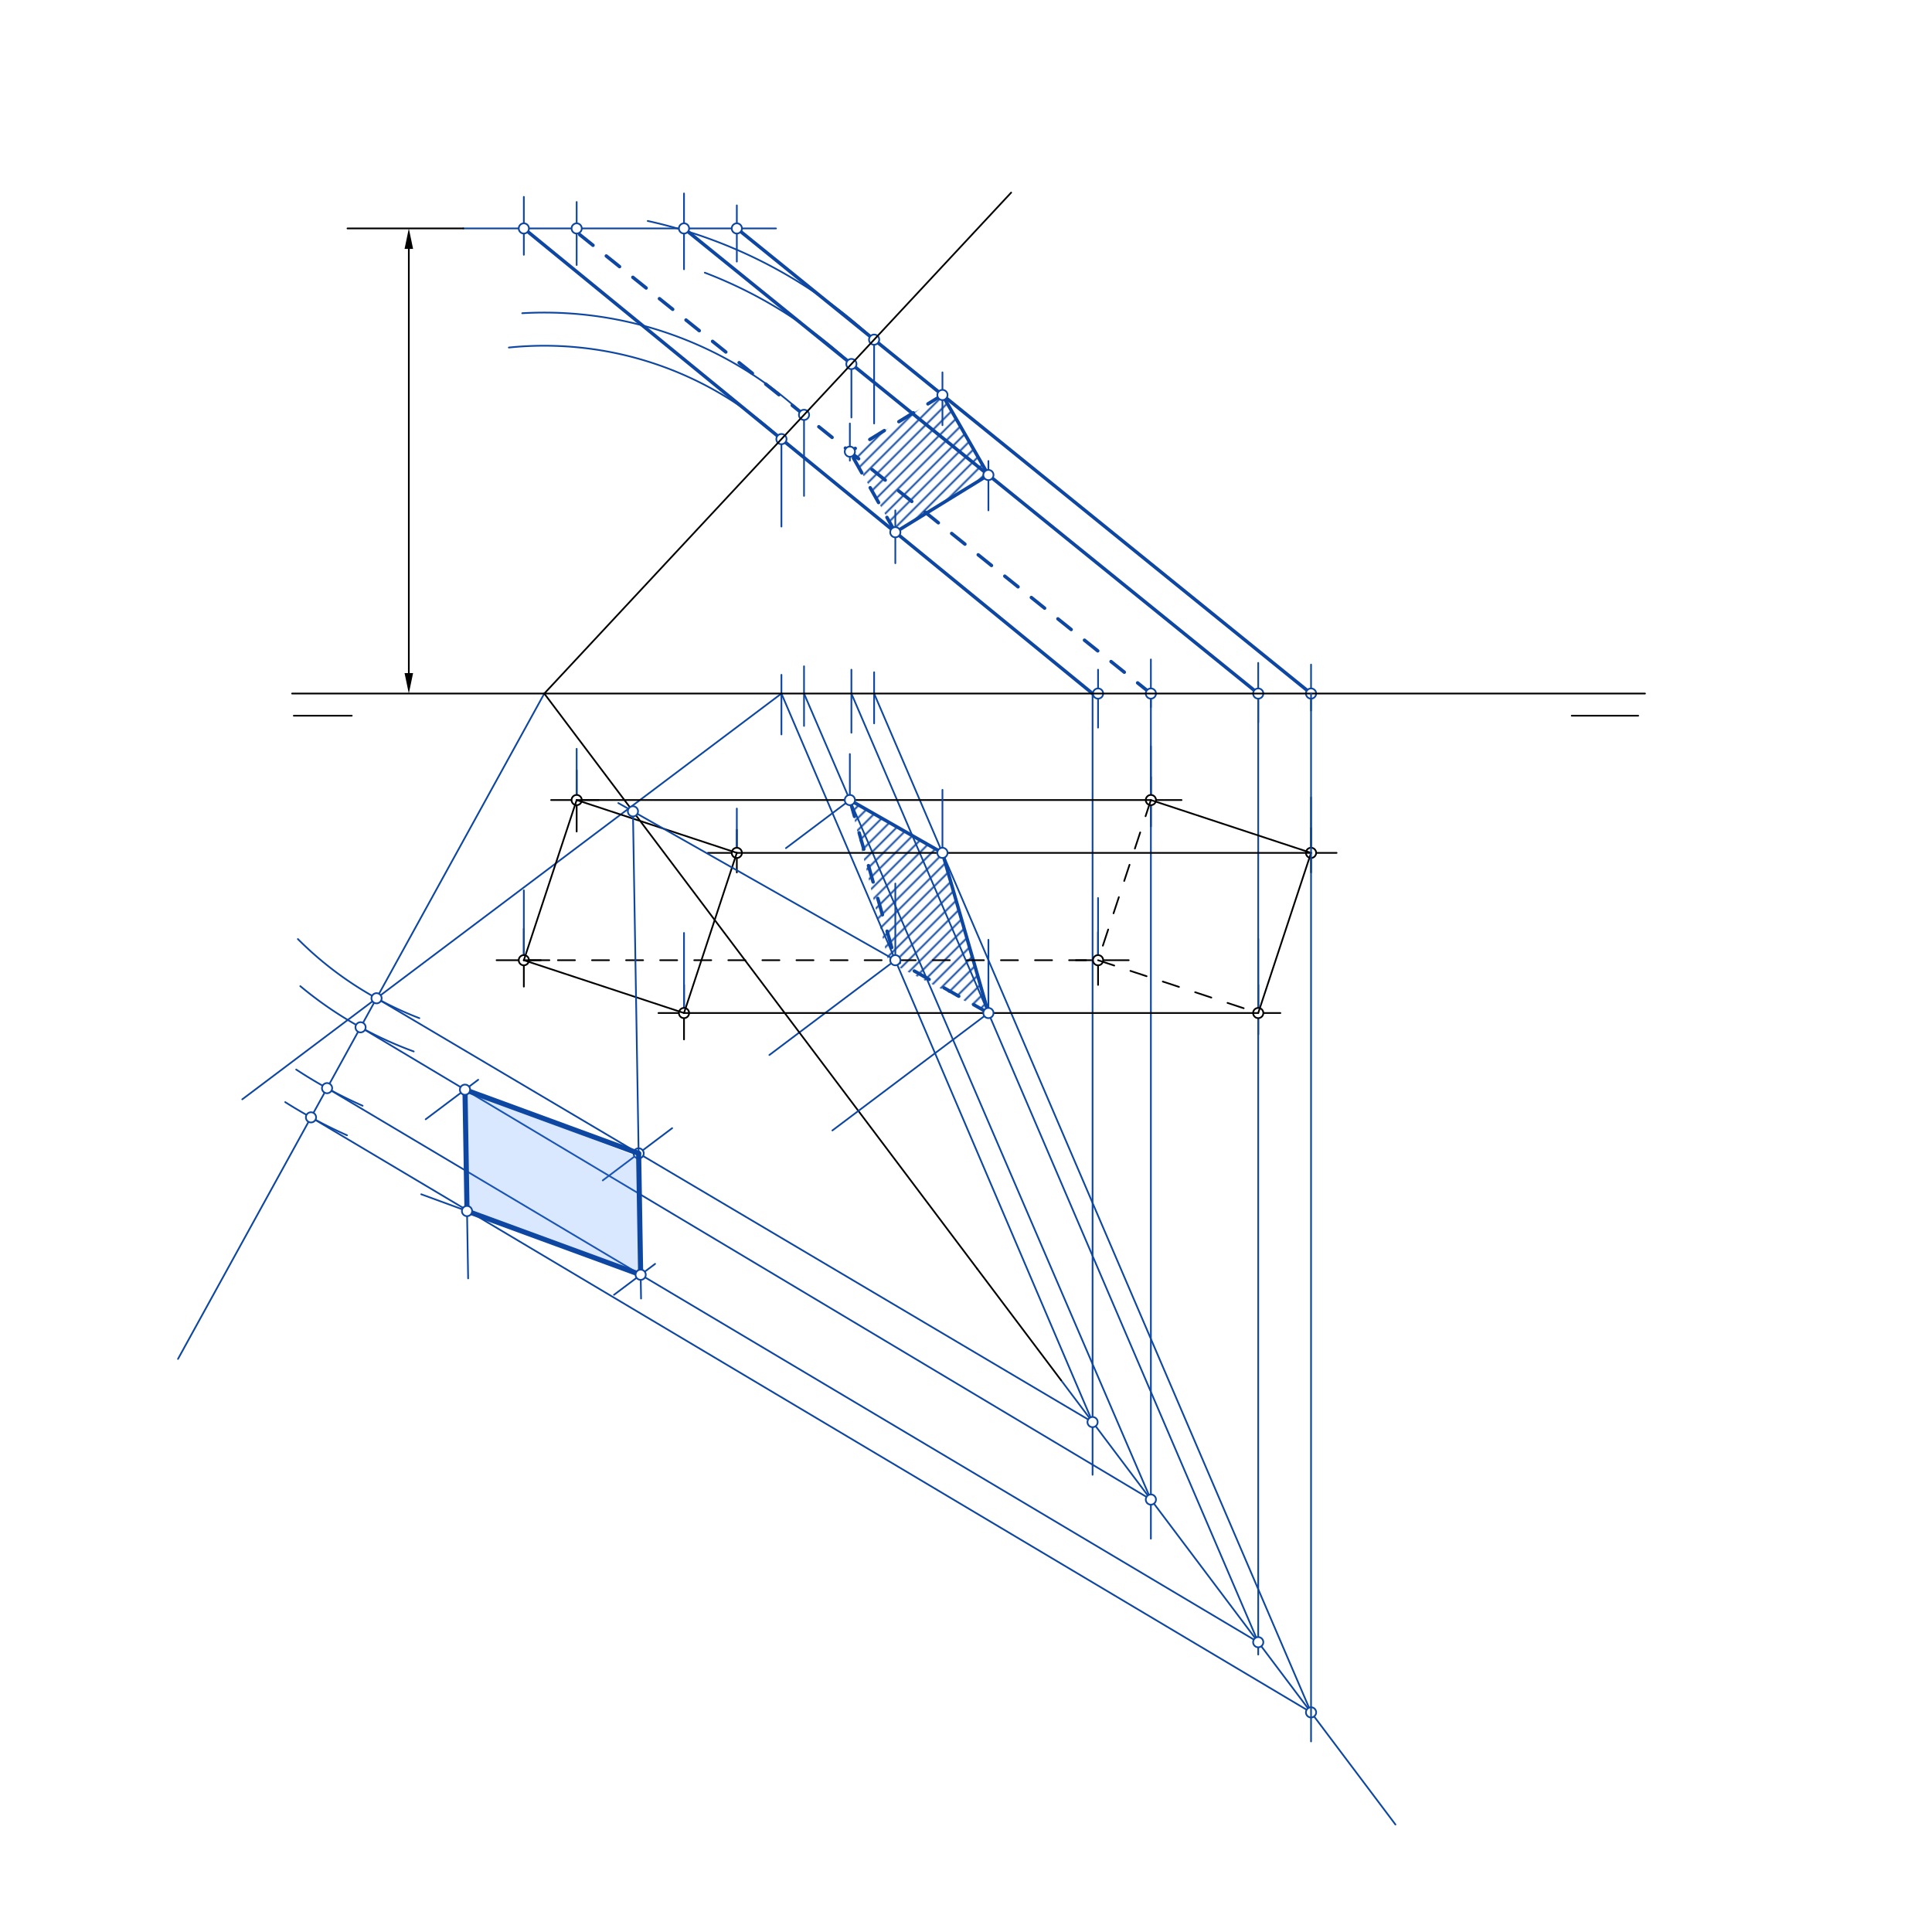 <svg xmlns="http://www.w3.org/2000/svg" class="svg--1it" height="100%" preserveAspectRatio="xMidYMid meet" viewBox="0 0 1133.858 1133.858" width="100%"><defs><marker id="marker-arrow" markerHeight="16" markerUnits="userSpaceOnUse" markerWidth="24" orient="auto-start-reverse" refX="24" refY="4" viewBox="0 0 24 8"><path d="M 0 0 L 24 4 L 0 8 z" stroke="inherit"></path></marker></defs><g class="aux-layer--1FB"><g class="element--2qn"><defs><pattern height="5" id="fill_167_4mhhoq__pattern-stripes" patternTransform="rotate(-45)" patternUnits="userSpaceOnUse" width="5"><rect fill="#0D47A1" height="1" transform="translate(0,0)" width="5"></rect></pattern></defs><g fill="url(#fill_167_4mhhoq__pattern-stripes)"><path d="M 580.081 594.533 L 553.104 500.533 L 498.768 469.533 L 521.433 564.533 L 580.081 594.533 Z" stroke="none"></path></g></g><g class="element--2qn"><defs><pattern height="5" id="fill_172_7arwua__pattern-stripes" patternTransform="rotate(-45)" patternUnits="userSpaceOnUse" width="5"><rect fill="#0D47A1" height="1" transform="translate(0,0)" width="5"></rect></pattern></defs><g fill="url(#fill_172_7arwua__pattern-stripes)"><path d="M 580.081 278.771 L 553.104 231.81 L 498.768 265.079 L 525.447 312.36 L 580.081 278.771 Z" stroke="none"></path></g></g><g class="element--2qn"><line stroke="#000000" stroke-dasharray="none" stroke-linecap="round" stroke-width="1" x1="338.433" x2="338.433" y1="452.033" y2="488.022"></line></g><g class="element--2qn"><line stroke="#000000" stroke-dasharray="none" stroke-linecap="round" stroke-width="1" x1="432.431" x2="432.433" y1="486.975" y2="512.033"></line></g><g class="element--2qn"><line stroke="#000000" stroke-dasharray="none" stroke-linecap="round" stroke-width="1" x1="307.433" x2="307.433" y1="545.033" y2="579.033"></line></g><g class="element--2qn"><line stroke="#000000" stroke-dasharray="none" stroke-linecap="round" stroke-width="1" x1="401.432" x2="401.432" y1="594.533" y2="578.033"></line></g><g class="element--2qn"><line stroke="#000000" stroke-dasharray="none" stroke-linecap="round" stroke-width="1" x1="401.432" x2="401.432" y1="594.533" y2="610.033"></line></g><g class="element--2qn"><line stroke="#000000" stroke-dasharray="none" stroke-linecap="round" stroke-width="1" x1="401.432" x2="386.433" y1="594.533" y2="594.533"></line></g><g class="element--2qn"><line stroke="#000000" stroke-dasharray="none" stroke-linecap="round" stroke-width="1" x1="307.433" x2="291.433" y1="563.533" y2="563.533"></line></g><g class="element--2qn"><line stroke="#000000" stroke-dasharray="none" stroke-linecap="round" stroke-width="1" x1="307.433" x2="322.433" y1="563.533" y2="563.533"></line></g><g class="element--2qn"><line stroke="#000000" stroke-dasharray="none" stroke-linecap="round" stroke-width="1" x1="338.433" x2="323.433" y1="469.533" y2="469.533"></line></g><g class="element--2qn"><line stroke="#000000" stroke-dasharray="none" stroke-linecap="round" stroke-width="1" x1="338.433" x2="351.433" y1="469.533" y2="469.533"></line></g><g class="element--2qn"><line stroke="#000000" stroke-dasharray="none" stroke-linecap="round" stroke-width="1" x1="432.432" x2="415.433" y1="500.533" y2="500.533"></line></g><g class="element--2qn"><line stroke="#000000" stroke-dasharray="none" stroke-linecap="round" stroke-width="1" x1="675.433" x2="693.433" y1="469.533" y2="469.533"></line></g><g class="element--2qn"><line stroke="#000000" stroke-dasharray="none" stroke-linecap="round" stroke-width="1" x1="675.433" x2="675.433" y1="469.533" y2="456.033"></line></g><g class="element--2qn"><line stroke="#000000" stroke-dasharray="none" stroke-linecap="round" stroke-width="1" x1="675.433" x2="675.433" y1="469.533" y2="485.033"></line></g><g class="element--2qn"><line stroke="#000000" stroke-dasharray="none" stroke-linecap="round" stroke-width="1" x1="769.432" x2="784.433" y1="500.533" y2="500.533"></line></g><g class="element--2qn"><line stroke="#000000" stroke-dasharray="none" stroke-linecap="round" stroke-width="1" x1="769.432" x2="769.432" y1="500.533" y2="486.033"></line></g><g class="element--2qn"><line stroke="#000000" stroke-dasharray="none" stroke-linecap="round" stroke-width="1" x1="769.432" x2="769.432" y1="500.533" y2="512.033"></line></g><g class="element--2qn"><line stroke="#000000" stroke-dasharray="none" stroke-linecap="round" stroke-width="1" x1="738.432" x2="738.432" y1="594.533" y2="578.033"></line></g><g class="element--2qn"><line stroke="#000000" stroke-dasharray="none" stroke-linecap="round" stroke-width="1" x1="738.432" x2="738.432" y1="594.533" y2="607.033"></line></g><g class="element--2qn"><line stroke="#000000" stroke-dasharray="none" stroke-linecap="round" stroke-width="1" x1="738.432" x2="751.433" y1="594.533" y2="594.533"></line></g><g class="element--2qn"><line stroke="#000000" stroke-dasharray="none" stroke-linecap="round" stroke-width="1" x1="644.433" x2="644.433" y1="563.533" y2="547.033"></line></g><g class="element--2qn"><line stroke="#000000" stroke-dasharray="none" stroke-linecap="round" stroke-width="1" x1="644.433" x2="644.433" y1="563.533" y2="578.033"></line></g><g class="element--2qn"><line stroke="#000000" stroke-dasharray="none" stroke-linecap="round" stroke-width="1" x1="644.433" x2="662.433" y1="563.533" y2="563.533"></line></g><g class="element--2qn"><line stroke="#000000" stroke-dasharray="none" stroke-linecap="round" stroke-width="1" x1="644.433" x2="631.433" y1="563.533" y2="563.533"></line></g><g class="element--2qn"><line stroke="#0D47A1" stroke-dasharray="none" stroke-linecap="round" stroke-width="1" x1="738.432" x2="738.432" y1="594.533" y2="551.033"></line></g><g class="element--2qn"><line stroke="#0D47A1" stroke-dasharray="none" stroke-linecap="round" stroke-width="1" x1="738.432" x2="738.432" y1="424.033" y2="389.033"></line></g><g class="element--2qn"><line stroke="#0D47A1" stroke-dasharray="none" stroke-linecap="round" stroke-width="1" x1="769.432" x2="769.432" y1="500.533" y2="468.033"></line></g><g class="element--2qn"><line stroke="#0D47A1" stroke-dasharray="none" stroke-linecap="round" stroke-width="1" x1="769.432" x2="769.432" y1="417.033" y2="390.033"></line></g><g class="element--2qn"><line stroke="#0D47A1" stroke-dasharray="none" stroke-linecap="round" stroke-width="1" x1="675.433" x2="675.433" y1="469.533" y2="438.033"></line></g><g class="element--2qn"><line stroke="#0D47A1" stroke-dasharray="none" stroke-linecap="round" stroke-width="1" x1="675.433" x2="675.433" y1="415.033" y2="387.033"></line></g><g class="element--2qn"><line stroke="#0D47A1" stroke-dasharray="none" stroke-linecap="round" stroke-width="1" x1="644.433" x2="644.433" y1="563.533" y2="527.033"></line></g><g class="element--2qn"><line stroke="#0D47A1" stroke-dasharray="none" stroke-linecap="round" stroke-width="1" x1="644.433" x2="644.433" y1="427.033" y2="393.033"></line></g><g class="element--2qn"><line stroke="#0D47A1" stroke-dasharray="none" stroke-linecap="round" stroke-width="1" x1="271.933" x2="455.433" y1="134.067" y2="134.067"></line></g><g class="element--2qn"><line stroke="#0D47A1" stroke-dasharray="none" stroke-linecap="round" stroke-width="1" x1="401.432" x2="401.432" y1="594.533" y2="547.533"></line></g><g class="element--2qn"><line stroke="#0D47A1" stroke-dasharray="none" stroke-linecap="round" stroke-width="1" x1="401.432" x2="401.432" y1="158.033" y2="113.533"></line></g><g class="element--2qn"><line stroke="#0D47A1" stroke-dasharray="none" stroke-linecap="round" stroke-width="1" x1="432.432" x2="432.432" y1="500.533" y2="474.533"></line></g><g class="element--2qn"><line stroke="#0D47A1" stroke-dasharray="none" stroke-linecap="round" stroke-width="1" x1="432.432" x2="432.432" y1="153.533" y2="120.533"></line></g><g class="element--2qn"><line stroke="#0D47A1" stroke-dasharray="none" stroke-linecap="round" stroke-width="1" x1="338.433" x2="338.433" y1="469.533" y2="439.464"></line></g><g class="element--2qn"><line stroke="#0D47A1" stroke-dasharray="none" stroke-linecap="round" stroke-width="1" x1="338.433" x2="338.433" y1="155.533" y2="118.533"></line></g><g class="element--2qn"><line stroke="#0D47A1" stroke-dasharray="none" stroke-linecap="round" stroke-width="1" x1="307.433" x2="307.433" y1="563.533" y2="522.533"></line></g><g class="element--2qn"><line stroke="#0D47A1" stroke-dasharray="none" stroke-linecap="round" stroke-width="1" x1="307.433" x2="307.433" y1="149.533" y2="115.533"></line></g><g class="element--2qn"><line stroke="#0D47A1" stroke-dasharray="none" stroke-linecap="round" stroke-width="2" x1="432.432" x2="769.432" y1="134.067" y2="407.033"></line></g><g class="element--2qn"><line stroke="#0D47A1" stroke-dasharray="none" stroke-linecap="round" stroke-width="2" x1="307.433" x2="642.433" y1="134.067" y2="408.033"></line></g><g class="element--2qn"><line stroke="#0D47A1" stroke-dasharray="none" stroke-linecap="round" stroke-width="2" x1="738.432" x2="401.432" y1="407.033" y2="134.067"></line></g><g class="element--2qn"><line stroke="#0D47A1" stroke-dasharray="10" stroke-linecap="round" stroke-width="2" x1="675.433" x2="334.433" y1="407.033" y2="133.033"></line></g><g class="element--2qn"><line stroke="#0D47A1" stroke-dasharray="none" stroke-linecap="round" stroke-width="1" x1="738.432" x2="738.432" y1="407.033" y2="971.033"></line></g><g class="element--2qn"><line stroke="#0D47A1" stroke-dasharray="none" stroke-linecap="round" stroke-width="1" x1="622.704" x2="818.961" y1="810.002" y2="1070.776"></line></g><g class="element--2qn"><line stroke="#0D47A1" stroke-dasharray="none" stroke-linecap="round" stroke-width="1" x1="499.671" x2="499.671" y1="213.639" y2="245.033"></line></g><g class="element--2qn"><line stroke="#0D47A1" stroke-dasharray="none" stroke-linecap="round" stroke-width="1" x1="499.671" x2="499.671" y1="393.033" y2="430.033"></line></g><g class="element--2qn"><line stroke="#0D47A1" stroke-dasharray="none" stroke-linecap="round" stroke-width="1" x1="499.671" x2="738.432" y1="407.033" y2="963.773"></line></g><g class="element--2qn"><line stroke="#0D47A1" stroke-dasharray="none" stroke-linecap="round" stroke-width="1" x1="513.006" x2="513.006" y1="199.331" y2="248.533"></line></g><g class="element--2qn"><line stroke="#0D47A1" stroke-dasharray="none" stroke-linecap="round" stroke-width="1" x1="513.006" x2="513.006" y1="394.533" y2="424.533"></line></g><g class="element--2qn"><line stroke="#0D47A1" stroke-dasharray="none" stroke-linecap="round" stroke-width="1" x1="513.006" x2="769.432" y1="407.033" y2="1004.964"></line></g><g class="element--2qn"><line stroke="#0D47A1" stroke-dasharray="none" stroke-linecap="round" stroke-width="1" x1="675.433" x2="675.433" y1="407.033" y2="903.033"></line></g><g class="element--2qn"><line stroke="#0D47A1" stroke-dasharray="none" stroke-linecap="round" stroke-width="1" x1="471.872" x2="471.872" y1="243.468" y2="291.033"></line></g><g class="element--2qn"><line stroke="#0D47A1" stroke-dasharray="none" stroke-linecap="round" stroke-width="1" x1="471.872" x2="471.872" y1="391.033" y2="426.033"></line></g><g class="element--2qn"><line stroke="#0D47A1" stroke-dasharray="none" stroke-linecap="round" stroke-width="1" x1="471.872" x2="675.433" y1="407.033" y2="880.065"></line></g><g class="element--2qn"><line stroke="#0D47A1" stroke-dasharray="none" stroke-linecap="round" stroke-width="1" x1="641.211" x2="641.211" y1="407.033" y2="865.533"></line></g><g class="element--2qn"><line stroke="#0D47A1" stroke-dasharray="none" stroke-linecap="round" stroke-width="1" x1="458.609" x2="458.609" y1="257.699" y2="309.033"></line></g><g class="element--2qn"><line stroke="#0D47A1" stroke-dasharray="none" stroke-linecap="round" stroke-width="1" x1="458.609" x2="458.609" y1="396.033" y2="431.033"></line></g><g class="element--2qn"><line stroke="#0D47A1" stroke-dasharray="none" stroke-linecap="round" stroke-width="1" x1="458.609" x2="641.211" y1="407.033" y2="834.592"></line></g><g class="element--2qn"><line stroke="#0D47A1" stroke-dasharray="none" stroke-linecap="round" stroke-width="2" x1="580.081" x2="553.104" y1="594.533" y2="500.533"></line></g><g class="element--2qn"><line stroke="#0D47A1" stroke-dasharray="none" stroke-linecap="round" stroke-width="2" x1="553.104" x2="498.768" y1="500.533" y2="469.533"></line></g><g class="element--2qn"><line stroke="#0D47A1" stroke-dasharray="10" stroke-linecap="round" stroke-width="2" x1="580.081" x2="525.447" y1="594.533" y2="563.533"></line></g><g class="element--2qn"><line stroke="#0D47A1" stroke-dasharray="10" stroke-linecap="round" stroke-width="2" x1="498.768" x2="525.447" y1="469.533" y2="563.533"></line></g><g class="element--2qn"><line stroke="#0D47A1" stroke-dasharray="none" stroke-linecap="round" stroke-width="2" x1="580.081" x2="553.104" y1="278.771" y2="231.81"></line></g><g class="element--2qn"><line stroke="#0D47A1" stroke-dasharray="none" stroke-linecap="round" stroke-width="2" x1="580.081" x2="525.447" y1="278.771" y2="312.36"></line></g><g class="element--2qn"><line stroke="#0D47A1" stroke-dasharray="10" stroke-linecap="round" stroke-width="2" x1="525.447" x2="498.768" y1="312.36" y2="265.079"></line></g><g class="element--2qn"><line stroke="#0D47A1" stroke-dasharray="10" stroke-linecap="round" stroke-width="2" x1="553.104" x2="498.768" y1="231.81" y2="265.079"></line></g><g class="element--2qn"><line stroke="#0D47A1" stroke-dasharray="none" stroke-linecap="round" stroke-width="1" x1="458.609" x2="142.183" y1="407.033" y2="645.173"></line></g><g class="element--2qn"><path d="M 458.609 257.699 A 204.133 204.133 0 0 0 298.641 203.962" fill="none" stroke="#0D47A1" stroke-dasharray="none" stroke-linecap="round" stroke-width="1"></path></g><g class="element--2qn"><path d="M 174.828 551.115 A 204.133 204.133 0 0 0 246.121 597.548" fill="none" stroke="#0D47A1" stroke-dasharray="none" stroke-linecap="round" stroke-width="1"></path></g><g class="element--2qn"><line stroke="#0D47A1" stroke-dasharray="none" stroke-linecap="round" stroke-width="1" x1="319.433" x2="104.466" y1="407.033" y2="797.542"></line></g><g class="element--2qn"><line stroke="#0D47A1" stroke-dasharray="none" stroke-linecap="round" stroke-width="1" x1="220.992" x2="641.211" y1="585.862" y2="834.592"></line></g><g class="element--2qn"><line stroke="#0D47A1" stroke-dasharray="none" stroke-linecap="round" stroke-width="1" x1="525.447" x2="451.537" y1="563.533" y2="619.157"></line></g><g class="element--2qn"><line stroke="#0D47A1" stroke-dasharray="none" stroke-linecap="round" stroke-width="1" x1="394.475" x2="353.741" y1="662.102" y2="692.758"></line></g><g class="element--2qn"><path d="M 471.872 243.468 A 223.587 223.587 0 0 0 306.493 183.821" fill="none" stroke="#0D47A1" stroke-dasharray="none" stroke-linecap="round" stroke-width="1"></path></g><g class="element--2qn"><path d="M 176.25 578.759 A 223.587 223.587 0 0 0 242.802 617.078" fill="none" stroke="#0D47A1" stroke-dasharray="none" stroke-linecap="round" stroke-width="1"></path></g><g class="element--2qn"><line stroke="#0D47A1" stroke-dasharray="none" stroke-linecap="round" stroke-width="1" x1="211.61" x2="675.433" y1="602.904" y2="880.065"></line></g><g class="element--2qn"><line stroke="#0D47A1" stroke-dasharray="none" stroke-linecap="round" stroke-width="1" x1="498.768" x2="461.247" y1="469.533" y2="497.771"></line></g><g class="element--2qn"><line stroke="#0D47A1" stroke-dasharray="none" stroke-linecap="round" stroke-width="1" x1="280.648" x2="249.82" y1="633.689" y2="656.89"></line></g><g class="element--2qn"><path d="M 499.671 213.639 A 264.361 264.361 0 0 0 413.64 160.027" fill="none" stroke="#0D47A1" stroke-dasharray="none" stroke-linecap="round" stroke-width="1"></path></g><g class="element--2qn"><path d="M 173.837 627.688 A 264.361 264.361 0 0 0 212.815 648.941" fill="none" stroke="#0D47A1" stroke-dasharray="none" stroke-linecap="round" stroke-width="1"></path></g><g class="element--2qn"><line stroke="#0D47A1" stroke-dasharray="none" stroke-linecap="round" stroke-width="1" x1="191.947" x2="738.432" y1="638.624" y2="963.773"></line></g><g class="element--2qn"><path d="M 513.006 199.331 A 283.92 283.92 0 0 0 380.142 129.679" fill="none" stroke="#0D47A1" stroke-dasharray="none" stroke-linecap="round" stroke-width="1"></path></g><g class="element--2qn"><path d="M 167.4 646.818 A 283.92 283.92 0 0 0 203.664 666.279" fill="none" stroke="#0D47A1" stroke-dasharray="none" stroke-linecap="round" stroke-width="1"></path></g><g class="element--2qn"><line stroke="#0D47A1" stroke-dasharray="none" stroke-linecap="round" stroke-width="1" x1="182.515" x2="769.432" y1="655.758" y2="1004.964"></line></g><g class="element--2qn"><circle cx="675.433" cy="469.533" r="3" stroke="#000000" stroke-width="1" fill="#ffffff"></circle>}</g><g class="element--2qn"><circle cx="769.432" cy="500.533" r="3" stroke="#000000" stroke-width="1" fill="#ffffff"></circle>}</g><g class="element--2qn"><circle cx="738.432" cy="594.533" r="3" stroke="#000000" stroke-width="1" fill="#ffffff"></circle>}</g><g class="element--2qn"><circle cx="644.433" cy="563.533" r="3" stroke="#000000" stroke-width="1" fill="#ffffff"></circle>}</g><g class="element--2qn"><circle cx="401.432" cy="594.533" r="3" stroke="#000000" stroke-width="1" fill="#ffffff"></circle>}</g><g class="element--2qn"><circle cx="307.433" cy="563.533" r="3" stroke="#000000" stroke-width="1" fill="#ffffff"></circle>}</g><g class="element--2qn"><circle cx="338.433" cy="469.533" r="3" stroke="#000000" stroke-width="1" fill="#ffffff"></circle>}</g><g class="element--2qn"><circle cx="432.432" cy="500.533" r="3" stroke="#000000" stroke-width="1" fill="#ffffff"></circle>}</g><g class="element--2qn"><circle cx="769.432" cy="407.033" r="3" stroke="#0D47A1" stroke-width="1" fill="#ffffff"></circle>}</g><g class="element--2qn"><circle cx="738.432" cy="407.033" r="3" stroke="#0D47A1" stroke-width="1" fill="#ffffff"></circle>}</g><g class="element--2qn"><circle cx="675.433" cy="407.033" r="3" stroke="#0D47A1" stroke-width="1" fill="#ffffff"></circle>}</g><g class="element--2qn"><circle cx="644.433" cy="407.033" r="3" stroke="#0D47A1" stroke-width="1" fill="#ffffff"></circle>}</g><g class="element--2qn"><circle cx="401.432" cy="134.067" r="3" stroke="#0D47A1" stroke-width="1" fill="#ffffff"></circle>}</g><g class="element--2qn"><circle cx="432.432" cy="134.067" r="3" stroke="#0D47A1" stroke-width="1" fill="#ffffff"></circle>}</g><g class="element--2qn"><circle cx="338.433" cy="134.067" r="3" stroke="#0D47A1" stroke-width="1" fill="#ffffff"></circle>}</g><g class="element--2qn"><circle cx="307.433" cy="134.067" r="3" stroke="#0D47A1" stroke-width="1" fill="#ffffff"></circle>}</g><g class="element--2qn"><circle cx="499.671" cy="213.639" r="3" stroke="#0D47A1" stroke-width="1" fill="#ffffff"></circle>}</g><g class="element--2qn"><circle cx="738.432" cy="963.773" r="3" stroke="#0D47A1" stroke-width="1" fill="#ffffff"></circle>}</g><g class="element--2qn"><circle cx="769.432" cy="1004.964" r="3" stroke="#0D47A1" stroke-width="1" fill="#ffffff"></circle>}</g><g class="element--2qn"><circle cx="513.006" cy="199.331" r="3" stroke="#0D47A1" stroke-width="1" fill="#ffffff"></circle>}</g><g class="element--2qn"><circle cx="675.433" cy="880.065" r="3" stroke="#0D47A1" stroke-width="1" fill="#ffffff"></circle>}</g><g class="element--2qn"><circle cx="471.872" cy="243.468" r="3" stroke="#0D47A1" stroke-width="1" fill="#ffffff"></circle>}</g><g class="element--2qn"><circle cx="641.211" cy="834.592" r="3" stroke="#0D47A1" stroke-width="1" fill="#ffffff"></circle>}</g><g class="element--2qn"><circle cx="458.609" cy="257.699" r="3" stroke="#0D47A1" stroke-width="1" fill="#ffffff"></circle>}</g><g class="element--2qn"><circle cx="220.992" cy="585.862" r="3" stroke="#0D47A1" stroke-width="1" fill="#ffffff"></circle>}</g><g class="element--2qn"><circle cx="374.805" cy="676.905" r="3" stroke="#0D47A1" stroke-width="1" fill="#ffffff"></circle>}</g><g class="element--2qn"><circle cx="211.61" cy="602.904" r="3" stroke="#0D47A1" stroke-width="1" fill="#ffffff"></circle>}</g><g class="element--2qn"><circle cx="191.947" cy="638.624" r="3" stroke="#0D47A1" stroke-width="1" fill="#ffffff"></circle>}</g><g class="element--2qn"><circle cx="182.515" cy="655.758" r="3" stroke="#0D47A1" stroke-width="1" fill="#ffffff"></circle>}</g></g><g class="main-layer--3Vd"><g class="element--2qn"><g fill="#448aff" opacity="0.2"><path d="M 375.993 748.128 L 274.081 710.748 L 272.894 639.524 L 374.842 679.13 L 375.993 748.128 Z" stroke="none"></path></g></g><g class="element--2qn"><line stroke="#000000" stroke-dasharray="none" stroke-linecap="round" stroke-width="1" x1="171.433" x2="965.433" y1="407.033" y2="407.033"></line></g><g class="element--2qn"><line stroke="#000000" stroke-dasharray="none" stroke-linecap="round" stroke-width="1" x1="172.433" x2="206.433" y1="420.033" y2="420.033"></line></g><g class="element--2qn"><line stroke="#000000" stroke-dasharray="none" stroke-linecap="round" stroke-width="1" x1="961.433" x2="922.433" y1="420.033" y2="420.033"></line></g><g class="element--2qn"><line stroke="#000000" stroke-dasharray="none" stroke-linecap="round" stroke-width="1" x1="319.433" x2="593.433" y1="407.033" y2="113.033"></line></g><g class="element--2qn"><line stroke="#000000" stroke-dasharray="none" stroke-linecap="round" stroke-width="1" x1="319.433" x2="573.433" y1="407.033" y2="744.533"></line></g><g class="element--2qn"><line stroke="#000000" stroke-dasharray="none" stroke-linecap="round" stroke-width="1" x1="338.433" x2="675.433" y1="469.533" y2="469.533"></line></g><g class="element--2qn"><line stroke="#000000" stroke-dasharray="none" stroke-linecap="round" stroke-width="1" x1="338.433" x2="307.433" y1="469.533" y2="563.533"></line></g><g class="element--2qn"><line stroke="#000000" stroke-dasharray="none" stroke-linecap="round" stroke-width="1" x1="307.433" x2="401.433" y1="563.533" y2="594.533"></line></g><g class="element--2qn"><line stroke="#000000" stroke-dasharray="none" stroke-linecap="round" stroke-width="1" x1="338.433" x2="432.432" y1="469.533" y2="500.533"></line></g><g class="element--2qn"><line stroke="#000000" stroke-dasharray="none" stroke-linecap="round" stroke-width="1" x1="432.432" x2="401.432" y1="500.533" y2="594.533"></line></g><g class="element--2qn"><line stroke="#000000" stroke-dasharray="none" stroke-linecap="round" stroke-width="1" x1="432.432" x2="769.432" y1="500.533" y2="500.533"></line></g><g class="element--2qn"><line stroke="#000000" stroke-dasharray="none" stroke-linecap="round" stroke-width="1" x1="401.432" x2="738.432" y1="594.533" y2="594.533"></line></g><g class="element--2qn"><line stroke="#000000" stroke-dasharray="10" stroke-linecap="round" stroke-width="1" x1="307.433" x2="644.433" y1="563.533" y2="563.533"></line></g><g class="element--2qn"><line stroke="#000000" stroke-dasharray="10" stroke-linecap="round" stroke-width="1" x1="675.433" x2="644.433" y1="469.533" y2="563.533"></line></g><g class="element--2qn"><line stroke="#000000" stroke-dasharray="10" stroke-linecap="round" stroke-width="1" x1="644.433" x2="738.432" y1="563.533" y2="594.533"></line></g><g class="element--2qn"><line stroke="#000000" stroke-dasharray="none" stroke-linecap="round" stroke-width="1" x1="675.433" x2="769.432" y1="469.533" y2="500.533"></line></g><g class="element--2qn"><line stroke="#000000" stroke-dasharray="none" stroke-linecap="round" stroke-width="1" x1="769.432" x2="738.432" y1="500.533" y2="594.533"></line></g><g class="element--2qn"><line stroke="#000000" stroke-dasharray="none" stroke-linecap="round" stroke-width="1" x1="573.433" x2="622.704" y1="744.533" y2="810.002"></line></g><g class="element--2qn"><line stroke="#000000" stroke-dasharray="none" stroke-linecap="round" stroke-width="1" x1="239.933" x2="239.933" y1="395.033" y2="146.067"></line><path d="M239.933,407.033 l12,2.5 l0,-5 z" fill="#000000" stroke="#000000" stroke-width="0" transform="rotate(270, 239.933, 407.033)"></path><path d="M239.933,134.067 l12,2.5 l0,-5 z" fill="#000000" stroke="#000000" stroke-width="0" transform="rotate(90, 239.933, 134.067)"></path></g><g class="element--2qn"><line stroke="#000000" stroke-dasharray="none" stroke-linecap="round" stroke-width="1" x1="203.933" x2="271.933" y1="134.067" y2="134.067"></line></g><g class="element--2qn"><line stroke="#0D47A1" stroke-dasharray="none" stroke-linecap="round" stroke-width="1" x1="580.081" x2="580.081" y1="594.533" y2="551.533"></line></g><g class="element--2qn"><line stroke="#0D47A1" stroke-dasharray="none" stroke-linecap="round" stroke-width="1" x1="580.081" x2="580.081" y1="299.533" y2="270.55"></line></g><g class="element--2qn"><line stroke="#0D47A1" stroke-dasharray="none" stroke-linecap="round" stroke-width="1" x1="769.432" x2="769.432" y1="407.033" y2="1022.033"></line></g><g class="element--2qn"><line stroke="#0D47A1" stroke-dasharray="none" stroke-linecap="round" stroke-width="1" x1="553.104" x2="553.104" y1="500.533" y2="463.533"></line></g><g class="element--2qn"><line stroke="#0D47A1" stroke-dasharray="none" stroke-linecap="round" stroke-width="1" x1="553.104" x2="553.104" y1="249.533" y2="218.533"></line></g><g class="element--2qn"><line stroke="#0D47A1" stroke-dasharray="none" stroke-linecap="round" stroke-width="1" x1="498.768" x2="498.768" y1="469.533" y2="442.533"></line></g><g class="element--2qn"><line stroke="#0D47A1" stroke-dasharray="none" stroke-linecap="round" stroke-width="1" x1="498.768" x2="498.768" y1="270.358" y2="248.533"></line></g><g class="element--2qn"><line stroke="#0D47A1" stroke-dasharray="none" stroke-linecap="round" stroke-width="1" x1="525.447" x2="525.447" y1="563.533" y2="518.533"></line></g><g class="element--2qn"><line stroke="#0D47A1" stroke-dasharray="none" stroke-linecap="round" stroke-width="1" x1="525.447" x2="525.447" y1="330.533" y2="299.533"></line></g><g class="element--2qn"><line stroke="#0D47A1" stroke-dasharray="none" stroke-linecap="round" stroke-width="1" x1="525.447" x2="362.876" y1="563.533" y2="471.291"></line></g><g class="element--2qn"><line stroke="#0D47A1" stroke-dasharray="none" stroke-linecap="round" stroke-width="1" x1="371.458" x2="376.226" y1="476.16" y2="762.103"></line></g><g class="element--2qn"><line stroke="#0D47A1" stroke-dasharray="none" stroke-linecap="round" stroke-width="1" x1="580.081" x2="488.516" y1="594.533" y2="663.444"></line></g><g class="element--2qn"><line stroke="#0D47A1" stroke-dasharray="none" stroke-linecap="round" stroke-width="1" x1="384.468" x2="360.36" y1="741.75" y2="759.894"></line></g><g class="element--2qn"><line stroke="#0D47A1" stroke-dasharray="none" stroke-linecap="round" stroke-width="1" x1="272.894" x2="374.805" y1="639.524" y2="676.905"></line></g><g class="element--2qn"><line stroke="#0D47A1" stroke-dasharray="none" stroke-linecap="round" stroke-width="1" x1="272.894" x2="274.741" y1="639.524" y2="750.278"></line></g><g class="element--2qn"><line stroke="#0D47A1" stroke-dasharray="none" stroke-linecap="round" stroke-width="1" x1="375.993" x2="247.221" y1="748.128" y2="700.896"></line></g><g class="element--2qn"><line stroke="#0D47A1" stroke-dasharray="none" stroke-linecap="round" stroke-width="3" x1="375.993" x2="274.081" y1="748.128" y2="710.748"></line></g><g class="element--2qn"><line stroke="#0D47A1" stroke-dasharray="none" stroke-linecap="round" stroke-width="3" x1="274.081" x2="272.894" y1="710.748" y2="639.524"></line></g><g class="element--2qn"><line stroke="#0D47A1" stroke-dasharray="none" stroke-linecap="round" stroke-width="3" x1="272.894" x2="374.805" y1="639.524" y2="676.905"></line></g><g class="element--2qn"><line stroke="#0D47A1" stroke-dasharray="none" stroke-linecap="round" stroke-width="3" x1="375.993" x2="374.805" y1="748.128" y2="676.905"></line></g><g class="element--2qn"><circle cx="580.081" cy="594.533" r="3" stroke="#0D47A1" stroke-width="1" fill="#ffffff"></circle>}</g><g class="element--2qn"><circle cx="580.081" cy="278.771" r="3" stroke="#0D47A1" stroke-width="1" fill="#ffffff"></circle>}</g><g class="element--2qn"><circle cx="553.104" cy="500.533" r="3" stroke="#0D47A1" stroke-width="1" fill="#ffffff"></circle>}</g><g class="element--2qn"><circle cx="553.104" cy="231.81" r="3" stroke="#0D47A1" stroke-width="1" fill="#ffffff"></circle>}</g><g class="element--2qn"><circle cx="498.768" cy="469.533" r="3" stroke="#0D47A1" stroke-width="1" fill="#ffffff"></circle>}</g><g class="element--2qn"><circle cx="498.768" cy="265.079" r="3" stroke="#0D47A1" stroke-width="1" fill="#ffffff"></circle>}</g><g class="element--2qn"><circle cx="525.447" cy="563.533" r="3" stroke="#0D47A1" stroke-width="1" fill="#ffffff"></circle>}</g><g class="element--2qn"><circle cx="525.447" cy="312.36" r="3" stroke="#0D47A1" stroke-width="1" fill="#ffffff"></circle>}</g><g class="element--2qn"><circle cx="272.894" cy="639.524" r="3" stroke="#0D47A1" stroke-width="1" fill="#ffffff"></circle>}</g><g class="element--2qn"><circle cx="371.458" cy="476.16" r="3" stroke="#0D47A1" stroke-width="1" fill="#ffffff"></circle>}</g><g class="element--2qn"><circle cx="375.993" cy="748.128" r="3" stroke="#0D47A1" stroke-width="1" fill="#ffffff"></circle>}</g><g class="element--2qn"><circle cx="274.081" cy="710.748" r="3" stroke="#0D47A1" stroke-width="1" fill="#ffffff"></circle>}</g></g><g class="snaps-layer--2PT"></g><g class="temp-layer--rAP"></g></svg>